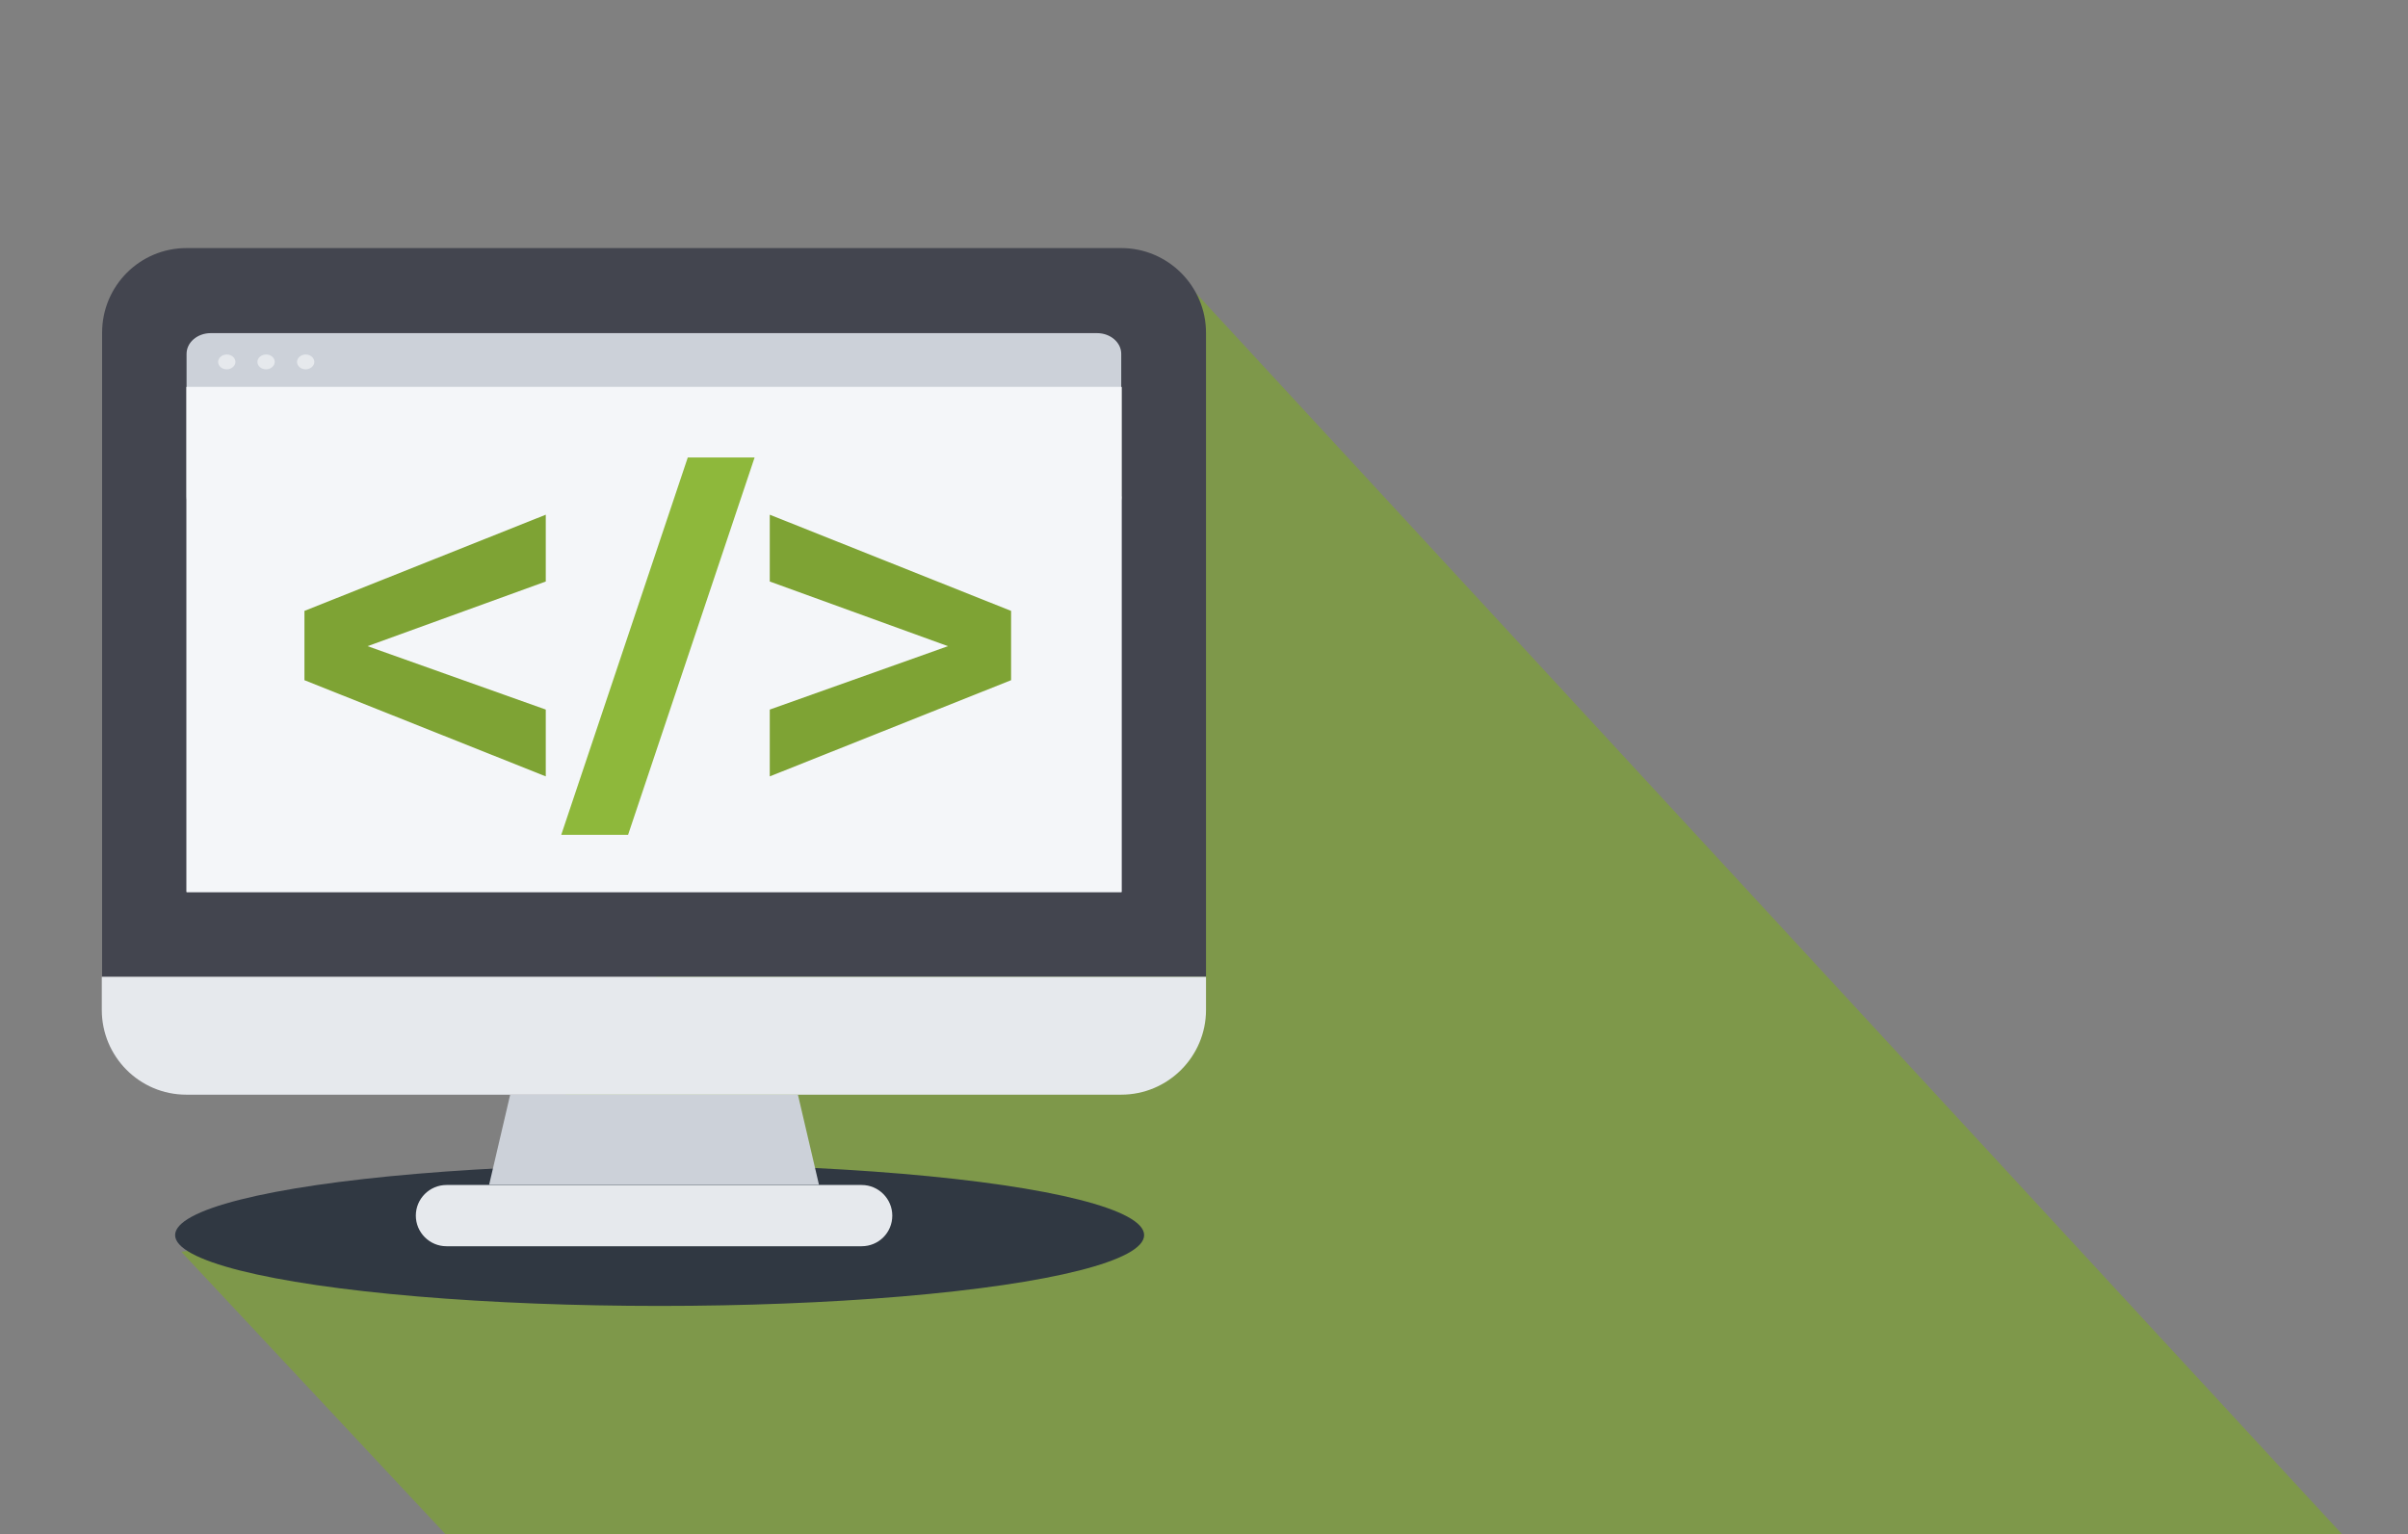 <?xml version="1.0" encoding="utf-8"?>
<!-- Generator: Adobe Illustrator 19.1.0, SVG Export Plug-In . SVG Version: 6.00 Build 0)  -->
<svg version="1.1" id="Layer_1" xmlns="http://www.w3.org/2000/svg" xmlns:xlink="http://www.w3.org/1999/xlink" x="0px" y="0px"
	 viewBox="0 0 778.3 496" style="enable-background:new 0 0 778.3 496;" xml:space="preserve">
<rect x="0" y="0" width="778.3" height="496" fill="#808080" stroke="none"/>
<style type="text/css">
	.st0{fill:#8EB83B;}
	.st1{opacity:0.7;}
	.st2{fill:#A1D143;}
	.st3{opacity:0.35;}
	.st4{fill:#7EA334;}
	.st5{opacity:0.1;}
	.st6{opacity:0.2;}
	.st7{fill:none;}
	.st8{opacity:0.3;}
	.st9{opacity:0.5;}
	.st10{clip-path:url(#SVGID_2_);}
	.st11{opacity:0.7;fill:#7EA334;}
	.st12{fill:#303842;}
	.st13{fill:#43454F;}
	.st14{fill:#CCD1D9;}
	.st15{fill:#E5E8EC;}
	.st16{fill:#E6E9ED;}
	.st17{fill:#EC5564;}
	.st18{fill:#F4F6F9;}
</style>
<g>
	<defs>
		<rect id="SVGID_1_" x="7.1" y="70.4" width="788.6" height="425.6"/>
	</defs>
	<clipPath id="SVGID_2_">
		<use xlink:href="#SVGID_1_"  style="overflow:visible;"/>
	</clipPath>
	<g class="st10">
		<polyline class="st11" points="380.3,88 759.2,498.4 146.8,499 58.6,404.7 154.1,391 371.6,109.4 		"/>
		<g>
			<ellipse class="st12" cx="213.2" cy="399.3" rx="156.6" ry="22.9"/>
			<g>
				<path class="st13" d="M389.8,315.8V107.6c0-15.1-12.3-27.4-27.4-27.4H60.3c-15.1,0-27.3,12.2-27.3,27.4l0,208.2L389.8,315.8z"/>
				<path class="st14" d="M362.5,160.5c0,3.7-3.5,6.7-7.8,6.7H68.1c-4.3,0-7.8-3-7.8-6.7v-46.1c0-3.7,3.5-6.7,7.8-6.7h286.5
					c4.3,0,7.8,3,7.8,6.7V160.5z"/>
				<rect x="60.3" y="125.1" class="st15" width="302.2" height="163.3"/>
				<path class="st16" d="M73.3,114.6c-1.5,0-2.8,1.1-2.8,2.4c0,1.3,1.2,2.4,2.8,2.4c1.5,0,2.8-1.1,2.8-2.4
					C76.1,115.7,74.8,114.6,73.3,114.6z"/>
				<path class="st16" d="M86,114.6c-1.5,0-2.8,1.1-2.8,2.4c0,1.3,1.2,2.4,2.8,2.4c1.5,0,2.8-1.1,2.8-2.4
					C88.8,115.7,87.6,114.6,86,114.6z"/>
				<path class="st16" d="M98.8,114.6c-1.5,0-2.8,1.1-2.8,2.4c0,1.3,1.2,2.4,2.8,2.4c1.5,0,2.8-1.1,2.8-2.4
					C101.6,115.7,100.3,114.6,98.8,114.6z"/>
				<polygon class="st14" points="264.7,383 158.1,383 164.9,353.9 257.9,353.9 				"/>
				<path class="st16" d="M32.9,315.8l0,10.7c0,15.1,12.2,27.4,27.3,27.4h302.2c15.1,0,27.4-12.3,27.4-27.4v-10.7L32.9,315.8z"/>
				<path class="st16" d="M144.3,402.9c-5.5,0-9.9-4.5-9.9-9.9c0-5.5,4.5-9.9,9.9-9.9h134.2c5.5,0,9.9,4.5,9.9,9.9
					c0,5.5-4.4,9.9-9.9,9.9H144.3z"/>
				<rect x="227.4" y="189" class="st17" width="60.2" height="6.8"/>
				<rect x="60.3" y="125.1" class="st18" width="302.2" height="163.3"/>
			</g>
		</g>
		<g>
			<path class="st4" d="M98.4,219.9v-22.4l78-31.1V188l-57.6,20.9l57.6,20.5V251L98.4,219.9z"/>
			<path class="st0" d="M181.4,269.9l40.9-122h21.6l-40.9,122H181.4z"/>
			<path class="st4" d="M248.8,251v-21.6l57.6-20.5L248.8,188v-21.6l78,31.1v22.4L248.8,251z"/>
		</g>
	</g>
</g>
</svg>
